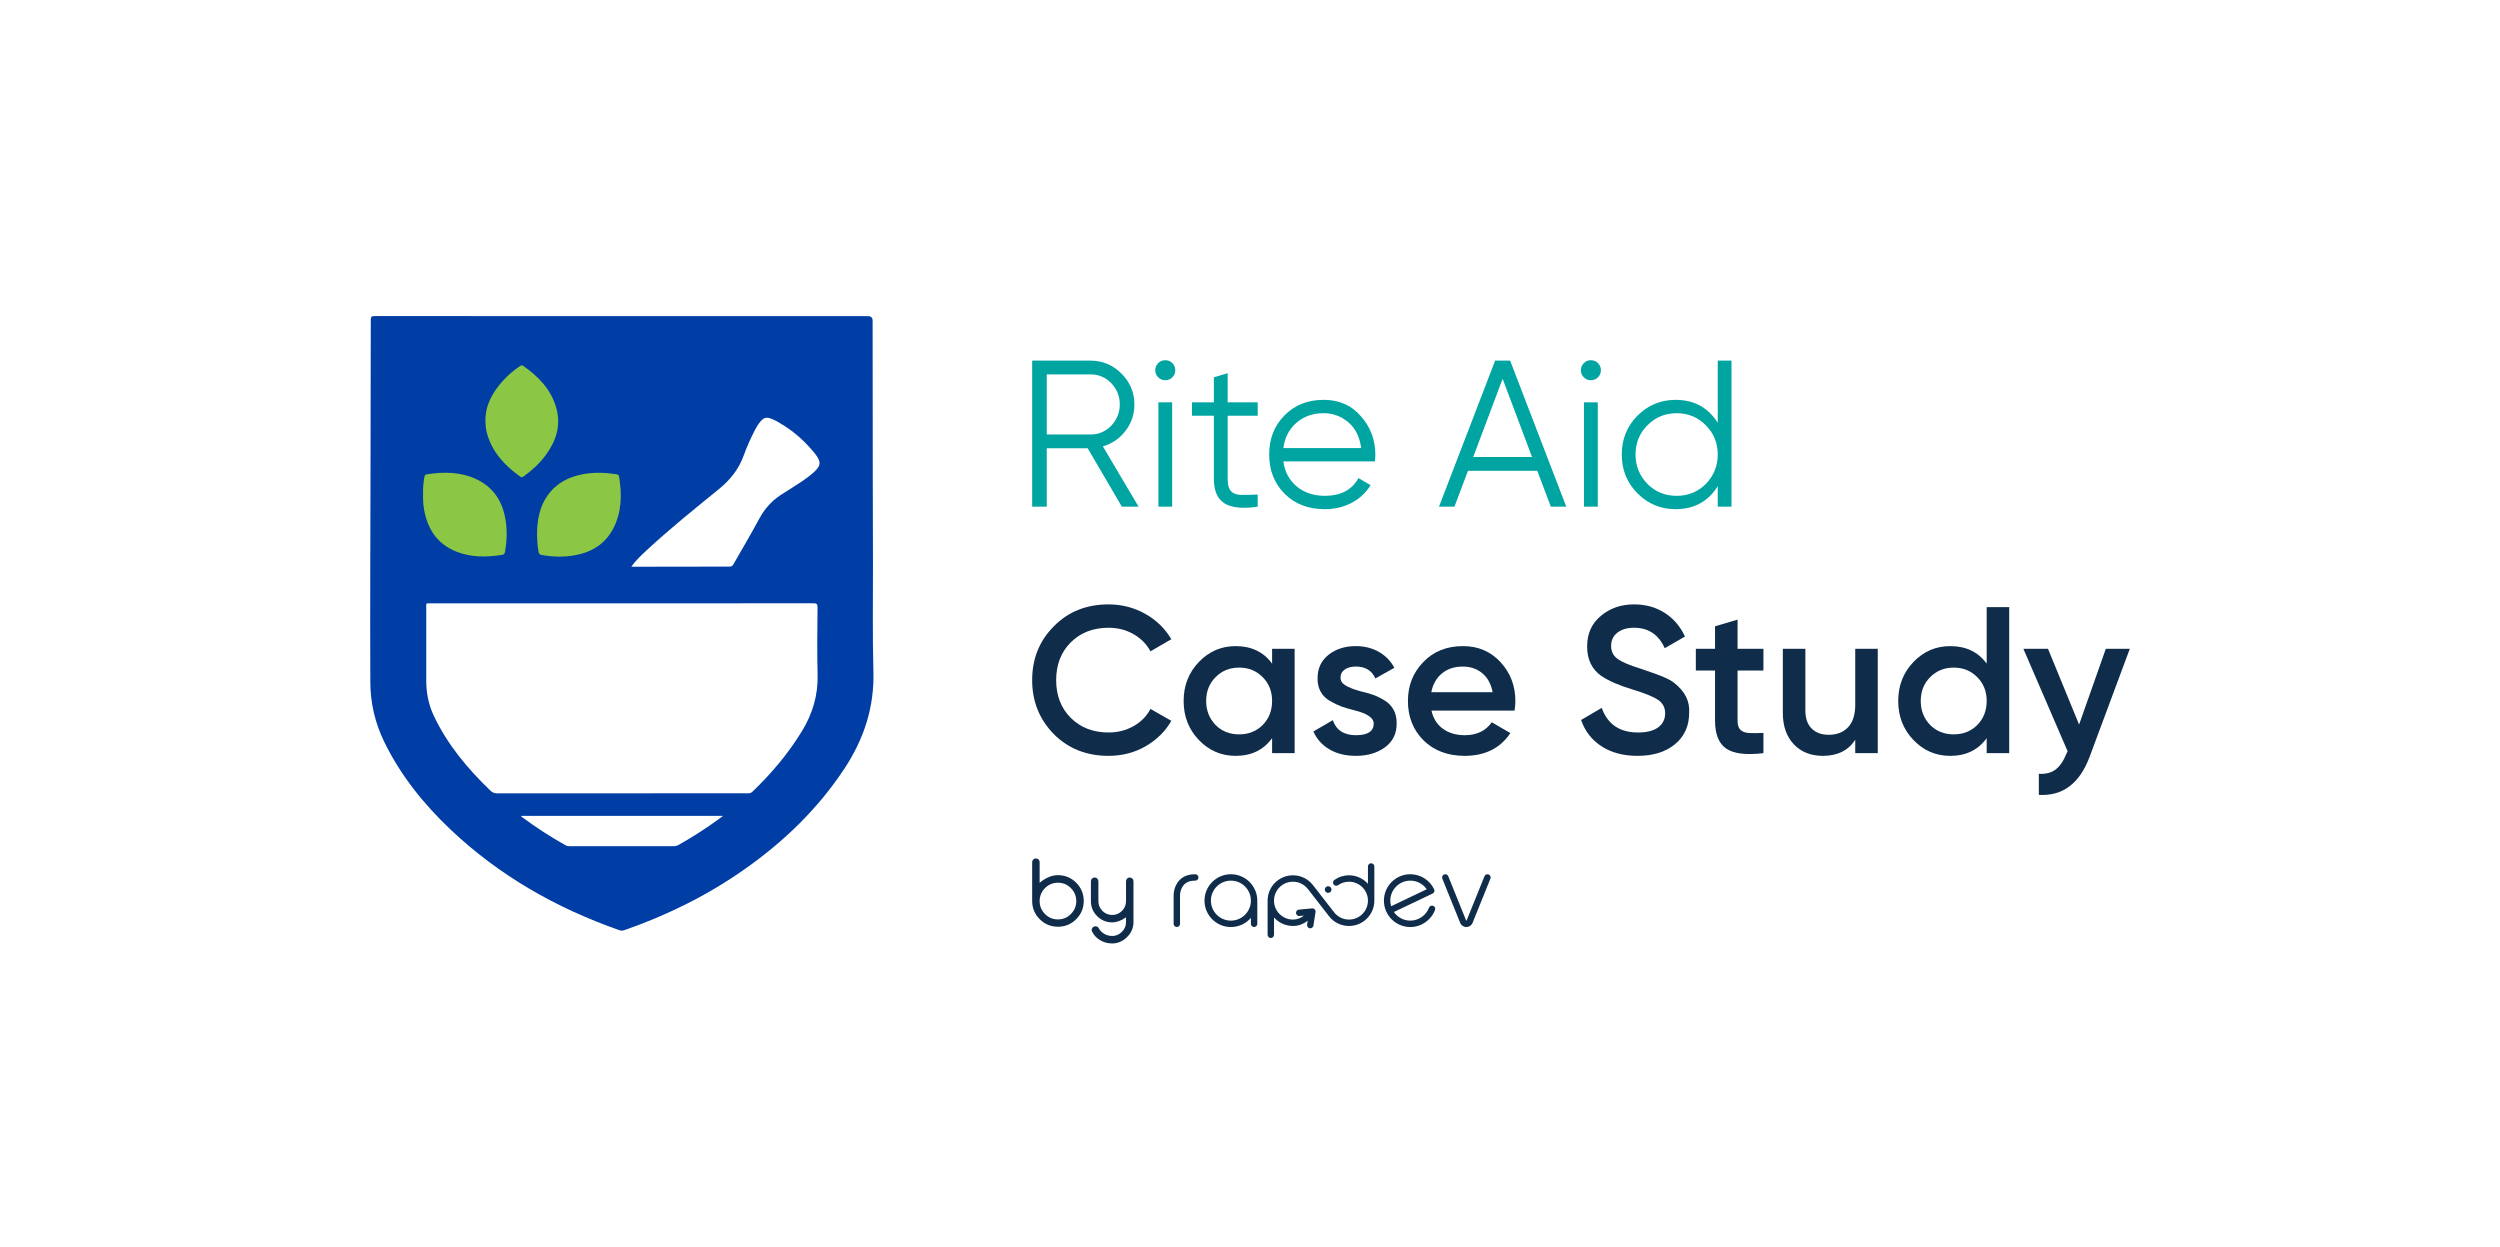 <?xml version="1.0" encoding="UTF-8"?><svg id="a" xmlns="http://www.w3.org/2000/svg" viewBox="0 0 787.723 392.826"><defs><style>.b{fill:#00a5a2;}.c{fill:#003da5;}.d{fill:#0f2d4b;}.e{fill:#8bc645;}</style></defs><path class="b" d="M358.751,159.647h-5.259l-10.781-18.407h-12.885v18.407h-4.603v-46.018h18.407c3.769,0,7.012,1.359,9.729,4.076,2.717,2.718,4.076,5.96,4.076,9.729,0,3.155-.943,5.939-2.827,8.349-1.798,2.366-4.164,3.988-7.1,4.864l11.241,18.999ZM343.63,117.968h-13.805v18.933h13.805c2.541,0,4.711-.92,6.509-2.761,1.796-1.928,2.695-4.163,2.695-6.705,0-2.586-.899-4.821-2.695-6.706-1.798-1.841-3.968-2.761-6.509-2.761Z"/><path class="b" d="M370.32,116.653c0,.877-.308,1.621-.921,2.234-.614.614-1.358.921-2.234.921-.878,0-1.622-.307-2.235-.921-.614-.613-.921-1.357-.921-2.234s.307-1.621.921-2.235c.613-.613,1.357-.921,2.235-.921.876,0,1.62.308,2.234.921.613.614.921,1.358.921,2.235ZM369.334,159.647h-4.339v-32.87h4.339v32.87Z"/><path class="b" d="M396.286,126.776v4.208h-9.466v19.919c0,1.798.35,3.079,1.052,3.846.7.768,1.752,1.161,3.155,1.184,1.402.022,3.155-.011,5.259-.099v3.812c-4.689.7-8.163.361-10.42-1.019-2.257-1.381-3.385-3.955-3.385-7.725v-19.919h-6.903v-4.208h6.903v-7.889l4.339-1.315v9.203h9.466Z"/><path class="b" d="M417.06,125.988c4.908,0,8.831,1.731,11.768,5.193,3.024,3.418,4.536,7.473,4.536,12.161,0,.22-.044.899-.132,2.038h-28.859c.438,3.287,1.841,5.917,4.208,7.889,2.366,1.973,5.324,2.959,8.874,2.959,4.996,0,8.523-1.862,10.584-5.588l3.813,2.234c-1.446,2.367-3.43,4.219-5.949,5.556-2.522,1.336-5.358,2.005-8.514,2.005-5.172,0-9.379-1.621-12.622-4.865-3.244-3.242-4.864-7.362-4.864-12.358,0-4.952,1.599-9.05,4.799-12.294,3.198-3.286,7.318-4.93,12.358-4.93ZM417.06,130.195c-3.418,0-6.277,1.009-8.578,3.024-2.302,2.016-3.672,4.667-4.109,7.954h24.521c-.483-3.506-1.819-6.201-4.011-8.086-2.279-1.928-4.887-2.893-7.823-2.893Z"/><path class="b" d="M493.515,159.647h-4.865l-4.272-11.308h-21.826l-4.272,11.308h-4.865l17.684-46.018h4.733l17.685,46.018ZM473.464,119.349l-9.27,24.652h18.539l-9.27-24.652Z"/><path class="b" d="M504.427,116.653c0,.877-.308,1.621-.921,2.234-.614.614-1.358.921-2.234.921-.878,0-1.622-.307-2.235-.921-.614-.613-.921-1.357-.921-2.234s.307-1.621.921-2.235c.613-.613,1.357-.921,2.235-.921.876,0,1.62.308,2.234.921.613.614.921,1.358.921,2.235ZM503.441,159.647h-4.339v-32.87h4.339v32.87Z"/><path class="b" d="M541.241,133.22v-19.591h4.338v46.018h-4.338v-6.442c-3.024,4.821-7.451,7.231-13.28,7.231-4.689,0-8.7-1.665-12.03-4.996-3.286-3.33-4.93-7.406-4.93-12.227s1.644-8.896,4.93-12.227c3.33-3.33,7.341-4.996,12.03-4.996,5.829,0,10.256,2.41,13.28,7.231ZM519.087,152.481c2.498,2.498,5.564,3.748,9.203,3.748s6.705-1.25,9.203-3.748c2.499-2.585,3.748-5.675,3.748-9.269,0-3.638-1.249-6.706-3.748-9.204-2.498-2.541-5.565-3.812-9.203-3.812s-6.705,1.272-9.203,3.812c-2.498,2.498-3.747,5.566-3.747,9.204,0,3.594,1.249,6.684,3.747,9.269Z"/><path class="d" d="M349.284,238.162c-6.925,0-12.666-2.278-17.224-6.837-4.559-4.644-6.837-10.321-6.837-17.026,0-6.749,2.278-12.402,6.837-16.961,4.514-4.602,10.256-6.902,17.224-6.902,4.163,0,8.009.986,11.537,2.958,3.527,1.973,6.278,4.646,8.251,8.021l-6.574,3.812c-1.228-2.278-3.014-4.086-5.357-5.423-2.346-1.337-4.964-2.006-7.856-2.006-4.864,0-8.854,1.557-11.965,4.668-3.023,3.068-4.535,7.013-4.535,11.833s1.512,8.766,4.535,11.833c3.111,3.112,7.101,4.668,11.965,4.668,2.893,0,5.522-.668,7.889-2.006,2.367-1.336,4.142-3.144,5.325-5.423l6.574,3.747c-1.886,3.331-4.625,6.026-8.218,8.086-3.463,1.972-7.319,2.958-11.57,2.958Z"/><path class="d" d="M400.824,209.106v-4.668h7.1v32.87h-7.1v-4.733c-2.674,3.726-6.509,5.588-11.505,5.588-4.515,0-8.371-1.665-11.57-4.996-3.199-3.33-4.799-7.429-4.799-12.293s1.6-8.962,4.799-12.294c3.199-3.33,7.056-4.996,11.57-4.996,4.996,0,8.831,1.841,11.505,5.522ZM383.008,228.433c1.972,1.973,4.447,2.958,7.428,2.958s5.457-.985,7.429-2.958c1.973-2.015,2.959-4.536,2.959-7.56s-.986-5.522-2.959-7.494c-1.972-2.016-4.448-3.024-7.429-3.024s-5.456,1.009-7.428,3.024c-1.973,1.972-2.959,4.47-2.959,7.494,0,2.981.986,5.5,2.959,7.56Z"/><path class="d" d="M422.386,213.51c0,1.009.525,1.831,1.577,2.466,1.052.636,2.586,1.238,4.603,1.808,1.533.352,2.869.723,4.01,1.117,1.139.395,2.344.976,3.615,1.742,1.27.768,2.246,1.775,2.926,3.024.679,1.249.996,2.706.953,4.371,0,3.156-1.228,5.632-3.682,7.429-2.455,1.798-5.5,2.695-9.138,2.695-3.243,0-6.026-.68-8.349-2.038-2.323-1.357-4.01-3.242-5.061-5.653l6.113-3.55c1.095,3.155,3.527,4.733,7.297,4.733,3.725,0,5.588-1.227,5.588-3.682,0-1.797-2.082-3.198-6.245-4.207-1.578-.395-2.903-.789-3.978-1.184s-2.258-.964-3.55-1.709c-1.293-.745-2.279-1.731-2.958-2.959-.68-1.226-.997-2.65-.953-4.272,0-3.024,1.139-5.456,3.418-7.297,2.323-1.841,5.193-2.762,8.612-2.762,2.717,0,5.138.604,7.264,1.809s3.758,2.882,4.898,5.028l-5.982,3.353c-1.097-2.498-3.156-3.747-6.18-3.747-1.403,0-2.554.308-3.451.921-.899.614-1.348,1.469-1.348,2.563Z"/><path class="d" d="M477.214,223.897h-26.164c.525,2.455,1.72,4.361,3.583,5.72,1.862,1.358,4.174,2.038,6.936,2.038,3.725,0,6.551-1.358,8.48-4.076l5.851,3.419c-3.2,4.777-7.999,7.165-14.398,7.165-5.303,0-9.62-1.621-12.95-4.864-3.287-3.287-4.931-7.429-4.931-12.425,0-4.865,1.621-8.962,4.865-12.294,3.198-3.33,7.362-4.996,12.49-4.996,4.776,0,8.721,1.688,11.833,5.062,3.111,3.375,4.667,7.473,4.667,12.293,0,.877-.088,1.863-.263,2.958ZM450.984,218.111h19.327c-.483-2.585-1.567-4.579-3.254-5.981-1.688-1.402-3.737-2.104-6.147-2.104-2.629,0-4.821.724-6.573,2.17-1.754,1.446-2.871,3.418-3.353,5.916Z"/><path class="d" d="M515.933,238.162c-4.427,0-8.185-.996-11.274-2.991-3.09-1.993-5.249-4.766-6.476-8.315l6.509-3.813c1.841,5.172,5.653,7.758,11.438,7.758,2.805,0,4.931-.548,6.377-1.644s2.169-2.564,2.169-4.405c0-1.84-.767-3.264-2.301-4.272-1.534-1.008-4.251-2.103-8.151-3.287-3.988-1.184-7.21-2.585-9.664-4.207-2.981-2.103-4.47-5.193-4.47-9.27s1.446-7.297,4.339-9.664c2.848-2.409,6.332-3.615,10.452-3.615,3.638,0,6.848.888,9.631,2.662,2.782,1.775,4.919,4.263,6.409,7.462l-6.376,3.682c-1.93-4.295-5.15-6.443-9.664-6.443-2.192,0-3.944.516-5.259,1.545-1.315,1.03-1.973,2.423-1.973,4.175,0,1.709.657,3.057,1.973,4.043,1.315.986,3.747,2.027,7.297,3.123,2.19.745,3.462,1.183,3.812,1.315.569.176,1.709.614,3.419,1.315,1.401.57,2.519,1.184,3.353,1.841,3.418,2.674,4.996,5.829,4.733,9.467,0,4.164-1.513,7.473-4.536,9.927-2.937,2.41-6.859,3.615-11.768,3.615Z"/><path class="d" d="M555.639,204.438v6.837h-8.151v15.778c0,1.358.307,2.333.921,2.925.613.592,1.522.921,2.728.986,1.205.065,2.706.056,4.503-.033v6.377c-5.435.657-9.335.185-11.701-1.413-2.366-1.6-3.55-4.547-3.55-8.842v-15.778h-6.048v-6.837h6.048v-7.1l7.1-2.103v9.203h8.151Z"/><path class="d" d="M584.564,222.056v-17.618h7.1v32.87h-7.1v-4.207c-2.192,3.375-5.588,5.061-10.19,5.061-3.813,0-6.87-1.216-9.171-3.648s-3.451-5.729-3.451-9.894v-20.183h7.1v19.459c0,2.455.657,4.339,1.973,5.654,1.315,1.315,3.111,1.972,5.391,1.972,2.585,0,4.623-.799,6.113-2.399,1.489-1.6,2.235-3.955,2.235-7.067Z"/><path class="d" d="M625.98,209.106v-17.815h7.1v46.018h-7.1v-4.733c-2.674,3.726-6.509,5.588-11.505,5.588-4.515,0-8.371-1.665-11.57-4.996-3.199-3.33-4.799-7.429-4.799-12.293s1.6-8.962,4.799-12.294c3.199-3.33,7.056-4.996,11.57-4.996,4.996,0,8.831,1.841,11.505,5.522ZM608.165,228.433c1.972,1.973,4.447,2.958,7.428,2.958s5.457-.985,7.429-2.958c1.973-2.015,2.959-4.536,2.959-7.56s-.986-5.522-2.959-7.494c-1.972-2.016-4.448-3.024-7.429-3.024s-5.456,1.009-7.428,3.024c-1.973,1.972-2.959,4.47-2.959,7.494,0,2.981.986,5.5,2.959,7.56Z"/><path class="d" d="M655.101,228.302l8.415-23.864h7.56l-12.622,33.922c-3.155,8.502-8.503,12.533-16.04,12.096v-6.64c2.191.132,3.966-.328,5.325-1.38,1.357-1.052,2.498-2.739,3.418-5.062l.329-.657-13.937-32.278h7.757l9.795,23.864Z"/><path class="d" d="M376.611,275.46c-2.862,0-4.827,1.093-6.007,3.341-.531,1.011-.811,2.198-.811,3.432v8.855c0,.556.453,1.009,1.009,1.009s1.009-.453,1.009-1.009v-8.855c0-.909.201-1.771.58-2.494.821-1.563,2.122-2.26,4.22-2.26.557,0,1.009-.453,1.009-1.009s-.453-1.009-1.009-1.009Z"/><path class="d" d="M469.057,275.534c-.25-.101-.524-.099-.772.007-.248.105-.44.301-.541.551l-5.629,13.935c-.02.049-.065.052-.078.052-.013,0-.059-.004-.078-.052l-5.629-13.935c-.101-.25-.293-.446-.541-.551-.248-.105-.522-.108-.772-.007-.25.101-.446.293-.551.541-.105.248-.108.523-.007.773l5.629,13.935c.323.799,1.088,1.315,1.95,1.315s1.627-.516,1.95-1.315l5.629-13.935c.208-.516-.042-1.105-.558-1.314Z"/><path class="d" d="M451.571,285.409c-.252-.095-.526-.086-.772.025-.246.111-.433.311-.528.564-.919,2.441-3.29,4.081-5.899,4.081-2.07,0-3.997-1.013-5.178-2.715l12.213-5.819c.24-.114.428-.324.517-.574.09-.254.076-.528-.04-.772-1.374-2.879-4.322-4.74-7.511-4.74-4.587,0-8.319,3.732-8.319,8.319s3.732,8.319,8.319,8.319c3.445,0,6.574-2.166,7.788-5.388.095-.252.086-.526-.025-.772-.111-.245-.312-.433-.564-.528ZM438.323,285.543c-.167-.571-.251-1.164-.251-1.764,0-3.474,2.826-6.301,6.3-6.301,2.07,0,3.997,1.012,5.18,2.715l-11.229,5.35Z"/><path class="d" d="M387.841,275.46c-4.587,0-8.319,3.732-8.319,8.319s3.732,8.319,8.319,8.319c2.435,0,4.714-1.05,6.301-2.892v1.883c0,.556.453,1.009,1.009,1.009s1.009-.453,1.009-1.009v-7.309c0-4.587-3.732-8.319-8.319-8.319ZM387.841,290.079c-3.474,0-6.301-2.826-6.301-6.3s2.826-6.301,6.301-6.301,6.301,2.826,6.301,6.301-2.826,6.3-6.301,6.3Z"/><path class="d" d="M417.516,280.684l.002.006c.034.075.064.131.097.179.034.049.075.106.128.158.049.049.102.092.159.128.053.036.11.068.185.101.058.021.121.043.191.057.059.012.124.018.204.018.277,0,.546-.111.74-.304.047-.047.091-.101.135-.164.039-.063.071-.124.09-.174.032-.071.049-.143.061-.198.014-.068.021-.138.021-.207,0-.068-.007-.139-.021-.204-.011-.05-.028-.124-.058-.191-.022-.057-.053-.117-.097-.186-.041-.059-.086-.113-.135-.163-.04-.037-.093-.084-.155-.126-.06-.039-.121-.071-.176-.092-.062-.027-.129-.049-.202-.064-.132-.024-.272-.024-.406.001-.065.013-.128.033-.196.061-.065.025-.125.057-.179.095-.065.042-.12.091-.162.13-.053.052-.094.11-.128.158-.034.049-.065.105-.1.186-.025.063-.045.127-.058.191-.013.065-.021.136-.021.204,0,.072.007.142.021.208.013.063.033.127.058.191Z"/><path class="d" d="M432.034,272.005c-.557,0-1.009.453-1.009,1.009v5.465c-1.517-1.706-3.685-2.683-5.965-2.683-1.665,0-3.261.508-4.615,1.468-.22.156-.366.388-.411.654-.045.266.016.533.172.753.322.454.953.561,1.407.24,1.011-.717,2.203-1.096,3.447-1.096,3.289,0,5.965,2.676,5.965,5.965s-2.676,5.965-5.965,5.965c-1.852,0-3.568-.839-4.709-2.303l-6.64-8.54-.001-.074h-.057c-1.525-1.926-3.807-3.031-6.262-3.031-4.402,0-7.983,3.581-7.983,7.983v10.765c0,.556.453,1.009,1.009,1.009s1.009-.453,1.009-1.009v-5.465c1.517,1.706,3.685,2.683,5.965,2.683,1.68,0,3.286-.573,4.651-1.657l-.193,1.229c-.086.55.29,1.068.84,1.154.553.087,1.068-.291,1.153-.84l.671-4.263c.049-.31-.046-.619-.261-.848-.215-.229-.517-.344-.829-.315l-4.15.386c-.268.025-.51.153-.683.361-.173.208-.254.47-.229.738.025.27.153.513.361.685.207.171.469.251.738.227l1.372-.128c-1.018.832-2.175,1.253-3.441,1.253-3.289,0-5.965-2.676-5.965-5.965s2.676-5.965,5.965-5.965c1.839,0,3.547.829,4.687,2.275l6.68,8.592c1.525,1.958,3.822,3.081,6.302,3.081,4.402,0,7.983-3.581,7.983-7.983v-10.765c0-.556-.453-1.009-1.009-1.009Z"/><path class="d" d="M333.349,275.752c-1.925,0-3.865.809-5.771,2.405v-6.516c0-.324-.115-.602-.345-.834-.225-.212-.497-.32-.809-.32h-.046c-.312,0-.584.108-.815.326-.225.226-.34.505-.34.829v12.283c.011,2.216.817,4.138,2.393,5.716,1.567,1.568,3.496,2.363,5.732,2.363s4.169-.801,5.748-2.378c1.578-1.579,2.378-3.513,2.378-5.748s-.801-4.168-2.378-5.748c-1.578-1.578-3.511-2.377-5.748-2.377ZM339.12,283.924c0,1.577-.571,2.947-1.699,4.075-1.106,1.127-2.477,1.697-4.073,1.697-1.586,0-2.961-.571-4.088-1.697-1.117-1.127-1.683-2.497-1.683-4.075,0-1.587.566-2.964,1.683-4.089,1.127-1.127,2.502-1.698,4.088-1.698,1.596,0,2.967.57,4.074,1.698,1.127,1.127,1.698,2.503,1.698,4.089Z"/><path class="d" d="M355.966,276.497c-.324,0-.604.115-.83.341-.225.226-.34.505-.34.83v6.265c0,1.209-.431,2.244-1.285,3.079-.844.863-1.845,1.282-3.061,1.282-1.2,0-2.241-.432-3.092-1.283-.844-.852-1.27-1.887-1.27-3.078v-6.265c0-.326-.115-.606-.34-.828-.225-.227-.499-.342-.86-.342-.315,0-.59.115-.814.341-.227.225-.342.504-.342.83v6.265c0,1.85.661,3.444,1.965,4.736,1.303,1.304,2.902,1.965,4.752,1.965,1.358,0,2.819-.534,4.346-1.587v1.506c0,1.189-.442,2.223-1.314,3.076-.862.853-1.882,1.285-3.032,1.285-.897,0-1.742-.227-2.511-.675-.755-.435-1.335-1.029-1.725-1.768-.135-.248-.335-.43-.605-.545-.265-.101-.523-.106-.788-.007l-.032.018c-.352.114-.593.338-.717.66-.139.329-.125.652.036.951.569,1.127,1.413,2.028,2.504,2.678,1.144.692,2.435,1.044,3.837,1.044,1.737,0,3.294-.66,4.627-1.964,1.376-1.344,2.074-2.943,2.074-4.752v-12.884c0-.326-.115-.605-.341-.828-.225-.227-.498-.342-.845-.342Z"/><path class="c" d="M275.202,211.543c-.313-11.115-.117-22.245-.142-33.368-.024-10.156-.054-20.311-.067-30.467-.019-15.552-.026-31.103-.039-46.655q-.001-1.441-1.498-1.441h-77.586c-25.937,0-51.873.005-77.81-.021-.949-.001-1.234.177-1.234,1.196.004,15.513-.042,31.026-.079,46.539-.025,10.379-.065,20.757-.077,31.136-.013,12.204-.051,24.407.016,36.61.036,6.513,1.501,12.74,4.355,18.612,5.137,10.569,12.368,19.584,20.841,27.619,15.37,14.576,33.359,24.812,53.278,31.795.51.179.975.188,1.501.005,13.548-4.703,26.289-11.005,38.025-19.271,12.333-8.687,23.031-18.987,31.38-31.65,6.144-9.319,9.455-19.344,9.137-30.638ZM226.267,258.242c-3.972,2.888-8.102,5.53-12.38,7.943-.538.304-1.067.444-1.684.443-10.867-.013-21.734-.01-32.601-.006-.487,0-.943-.028-1.392-.28-4.704-2.642-9.235-5.551-13.562-8.774-.158-.117-.431-.178-.397-.504h63.593c-.653.488-1.111.839-1.577,1.178ZM252.667,230.401c-4.333,7.099-9.648,13.367-15.634,19.102-.43.412-.888.458-1.42.457-4.614-.008-9.227-.005-13.841-.005-21.691,0-43.382-.005-65.074.019-.884.001-1.529-.234-2.167-.848-7.198-6.93-13.554-14.498-17.853-23.61-1.656-3.51-2.372-7.253-2.372-11.132-0-7.627-.004-15.252.003-22.878.002-1.544-.246-1.397,1.448-1.397,20.091-.004,40.183-.002,60.274-.002s40.183.007,60.274-.022c.994-.001,1.302.213,1.294,1.263-.051,7.068-.179,14.14.018,21.203.181,6.514-1.592,12.35-4.951,17.853ZM256.512,148.715c-2.369,2.173-5.134,3.794-7.811,5.538-.529.344-1.051.701-1.597,1.018-3.392,1.969-5.982,4.646-7.853,8.141-2.575,4.81-5.38,9.497-8.075,14.244-.287.506-.541.872-1.247.871-10.194-.004-20.388.026-30.582.046-.07.001-.139-.026-.413-.083,1.488-1.984,3.183-3.587,4.888-5.17,7.283-6.757,15.031-12.973,22.73-19.238,3.534-2.876,6.201-6.204,7.756-10.495.972-2.682,2.133-5.301,3.434-7.849.525-1.027,1.1-2.025,1.85-2.909,1.066-1.255,1.891-1.474,3.448-.887,1.54.581,2.91,1.475,4.286,2.358,3.601,2.311,6.671,5.206,9.369,8.51.118.144.236.288.346.438,1.719,2.351,1.619,3.497-.529,5.468Z"/><path class="e" d="M152.951,132.336c.016-4.79,2.335-8.889,5.664-12.527,1.536-1.678,3.266-3.146,5.158-4.418.346-.233.62-.441,1.079-.12,4.87,3.407,8.87,7.525,10.47,13.432,1.485,5.482-.132,10.344-3.422,14.759-1.904,2.555-4.209,4.708-6.801,6.556-.348.248-.644.565-1.167.188-4.907-3.541-8.907-7.76-10.531-13.803-.331-1.232-.421-2.487-.45-4.067Z"/><path class="e" d="M169.209,168.627c.016-4.745.78-8.909,3.352-12.546,2.785-3.938,6.758-5.908,11.401-6.716,3.33-.58,6.659-.482,9.984.032.479.074,1.01.053,1.131.799.91,5.61.85,11.121-1.829,16.304-2.594,5.018-6.97,7.584-12.382,8.507-3.395.579-6.808.465-10.207-.148-.638-.115-.843-.383-.964-.976-.382-1.868-.4-3.765-.485-5.256Z"/><path class="e" d="M133.3,155.671c-.023-1.788.07-3.565.413-5.327.094-.481.232-.81.781-.896,5.344-.836,10.616-.795,15.623,1.551,5.358,2.511,8.182,6.941,9.149,12.643.583,3.435.469,6.876-.167,10.305-.098.526-.309.784-.827.868-4.875.786-9.715.863-14.397-.969-6.1-2.387-9.178-7.142-10.272-13.395-.277-1.583-.329-3.178-.303-4.779Z"/></svg>